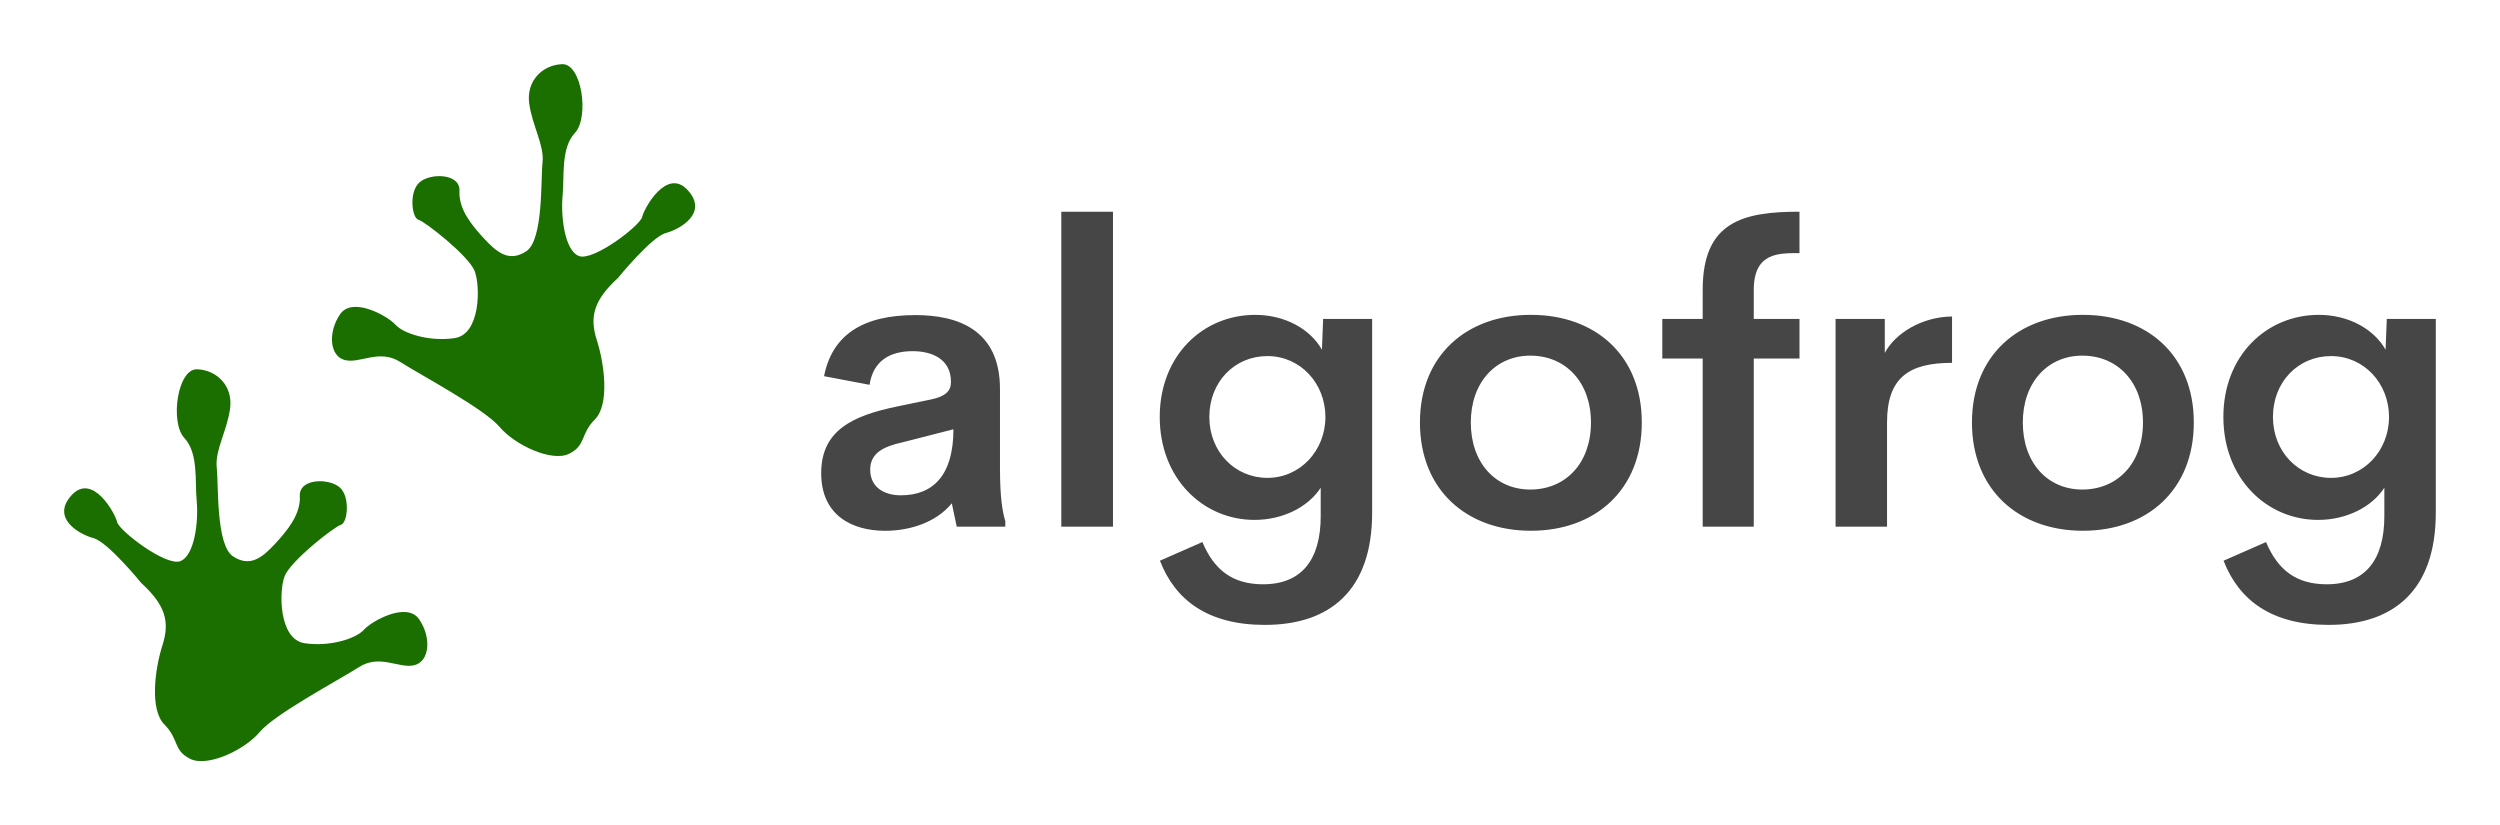 
        <svg xmlns="http://www.w3.org/2000/svg" xmlns:xlink="http://www.w3.org/1999/xlink" version="1.1" width="3162.3" 
        height="1043.574" viewBox="0 0 3162.3 1043.574">
			
			<g transform="scale(8.115) translate(10, 10)">
				<defs id="SvgjsDefs2003"></defs><g id="SvgjsG2004" featureKey="tOsHRK-0" transform="matrix(0.555,0,0,0.555,-0,-0)" fill="#1a6f00"><g xmlns="http://www.w3.org/2000/svg"><path d="M28.148,185.455c-4.157-4.157-2.683-15.555-0.536-22.259c2.144-6.705,0.762-11.295-5.943-17.463   c0,0-9.387-11.531-13.409-12.604c-4.022-1.072-12.068-5.631-6.168-12.067c5.899-6.437,12.245,5.126,12.782,7.539   c0.536,2.414,13.768,12.574,17.79,10.965c4.022-1.608,5.095-11.263,4.559-16.896c-0.536-5.631,0.536-13.408-3.485-17.699   c-4.024-4.29-1.969-19.546,3.663-19.278c5.632,0.268,10.014,4.797,9.209,10.965c-0.805,6.168-4.291,11.8-3.755,16.627   c0.536,4.827-0.268,21.723,4.56,24.94c4.827,3.219,8.313,0.269,11.799-3.486c3.486-3.754,7.242-8.313,6.973-13.408   c-0.268-5.096,8.314-5.096,11.264-2.414c2.95,2.682,2.146,9.922,0.269,10.459c-1.877,0.536-14.214,10.19-15.822,14.481   c-1.609,4.291-1.609,17.699,5.632,18.773c7.24,1.073,14.481-1.341,16.627-3.755c2.146-2.413,12.067-8.045,15.554-2.949   c3.486,5.096,2.95,11.799-1.34,12.872c-4.291,1.073-9.655-3.218-15.555,0.536c-5.9,3.755-23.601,13.141-27.891,18.236   c-4.291,5.096-14.706,9.953-19.533,7.54C30.561,192.695,32.305,189.611,28.148,185.455z"></path><path d="M149.065,99.766c4.157-4.157,2.683-15.555,0.536-22.259c-2.145-6.705-0.762-11.295,5.943-17.463   c0,0,9.387-11.531,13.409-12.604c4.022-1.072,12.068-5.631,6.168-12.067c-5.899-6.437-12.245,5.126-12.782,7.539   c-0.536,2.414-13.768,12.574-17.79,10.965c-4.023-1.608-5.095-11.263-4.559-16.896c0.536-5.631-0.536-13.408,3.485-17.699   c4.023-4.29,1.969-19.546-3.663-19.278c-5.632,0.267-10.014,4.797-9.209,10.965c0.805,6.168,4.291,11.8,3.755,16.627   c-0.536,4.827,0.268,21.723-4.559,24.94c-4.827,3.219-8.313,0.269-11.799-3.486c-3.486-3.754-7.242-8.314-6.973-13.408   c0.268-5.096-8.314-5.096-11.264-2.414c-2.95,2.682-2.146,9.922-0.269,10.459c1.877,0.536,14.214,10.19,15.822,14.481   c1.609,4.291,1.609,17.699-5.632,18.772c-7.24,1.073-14.481-1.341-16.627-3.755c-2.146-2.413-12.067-8.045-15.554-2.949   c-3.486,5.096-2.95,11.799,1.34,12.872c4.291,1.073,9.655-3.218,15.555,0.536c5.9,3.755,23.601,13.141,27.891,18.236   c4.291,5.096,14.706,9.953,19.533,7.54C146.652,107.006,144.908,103.922,149.065,99.766z"></path></g></g><g id="SvgjsG2005" featureKey="dVtZHI-0" transform="matrix(3.273,0,0,3.273,115.283,6.634)" fill="#464646"><path d="M9.346 17.227 c0 1.377 0.117 2.07 0.254 2.51 l0 0.264 l-2.314 0 l-0.234 -1.113 c-0.752 0.918 -2.012 1.309 -3.174 1.309 c-1.572 0 -3.047 -0.732 -3.047 -2.744 c0 -2.041 1.494 -2.734 3.603 -3.174 l1.65 -0.342 c0.674 -0.146 0.928 -0.4 0.928 -0.83 c0 -1.113 -0.938 -1.465 -1.826 -1.465 c-1.055 0 -1.875 0.439 -2.051 1.602 l-2.168 -0.41 c0.391 -1.982 1.865 -2.91 4.346 -2.91 c1.982 0 4.033 0.664 4.033 3.525 l0 3.779 z M4.629 18.506 c1.523 0 2.5 -0.947 2.5 -3.144 l-2.402 0.615 c-0.947 0.205 -1.562 0.527 -1.562 1.309 c0 0.83 0.654 1.221 1.465 1.221 z M12.266 20 l0 -15 l2.461 0 l0 15 l-2.461 0 z M24.736 10.107 l2.334 0 l0 9.229 c0 3.691 -2.002 5.342 -5.107 5.342 c-2.715 0 -4.268 -1.172 -5 -3.057 l2.022 -0.889 c0.566 1.348 1.455 2.012 2.891 2.012 c1.855 0 2.744 -1.191 2.744 -3.242 l0 -1.357 c-0.586 0.908 -1.787 1.533 -3.154 1.533 c-2.451 0 -4.512 -1.973 -4.512 -4.902 c0 -2.939 2.07 -4.863 4.541 -4.863 c1.426 0 2.627 0.674 3.184 1.66 z M22.08 17.676 c1.562 0 2.764 -1.299 2.764 -2.9 s-1.191 -2.9 -2.764 -2.9 c-1.562 0 -2.764 1.23 -2.764 2.9 c0 1.66 1.221 2.9 2.764 2.9 z M34.629 20.195 c-3.047 0 -5.283 -1.934 -5.283 -5.156 c0 -3.193 2.217 -5.127 5.283 -5.127 c3.076 0 5.283 1.934 5.283 5.127 c0 3.223 -2.227 5.156 -5.283 5.156 z M34.6 18.232 c1.69 0 2.891 -1.26 2.891 -3.193 c0 -1.914 -1.201 -3.184 -2.891 -3.184 c-1.641 0 -2.832 1.27 -2.832 3.184 c0 1.934 1.191 3.193 2.832 3.193 z M47.422 6.973 c-0.986 0 -2.178 -0.039 -2.178 1.758 l0 1.377 l2.178 0 l0 1.885 l-2.178 0 l0 8.008 l-2.432 0 l0 -8.008 l-1.924 0 l0 -1.885 l1.924 0 l0 -1.397 c0 -3.242 1.924 -3.711 4.609 -3.711 l0 1.973 z M51.484 11.729 c0.488 -0.938 1.777 -1.728 3.203 -1.738 l0 2.207 c-2.041 0 -3.096 0.693 -3.096 2.832 l0 4.971 l-2.451 0 l0 -9.893 l2.344 0 l0 1.621 z M60.918 20.195 c-3.047 0 -5.283 -1.934 -5.283 -5.156 c0 -3.193 2.217 -5.127 5.283 -5.127 c3.076 0 5.283 1.934 5.283 5.127 c0 3.223 -2.227 5.156 -5.283 5.156 z M60.889 18.232 c1.69 0 2.891 -1.26 2.891 -3.193 c0 -1.914 -1.201 -3.184 -2.891 -3.184 c-1.641 0 -2.832 1.27 -2.832 3.184 c0 1.934 1.191 3.193 2.832 3.193 z M75.391 10.107 l2.334 0 l0 9.229 c0 3.691 -2.002 5.342 -5.107 5.342 c-2.715 0 -4.268 -1.172 -5 -3.057 l2.022 -0.889 c0.566 1.348 1.455 2.012 2.891 2.012 c1.855 0 2.744 -1.191 2.744 -3.242 l0 -1.357 c-0.586 0.908 -1.787 1.533 -3.154 1.533 c-2.451 0 -4.512 -1.973 -4.512 -4.902 c0 -2.939 2.07 -4.863 4.541 -4.863 c1.426 0 2.627 0.674 3.184 1.66 z M72.734 17.676 c1.562 0 2.764 -1.299 2.764 -2.9 s-1.191 -2.9 -2.764 -2.9 c-1.562 0 -2.764 1.23 -2.764 2.9 c0 1.66 1.221 2.9 2.764 2.9 z"></path></g>
			</g>
		</svg>
	